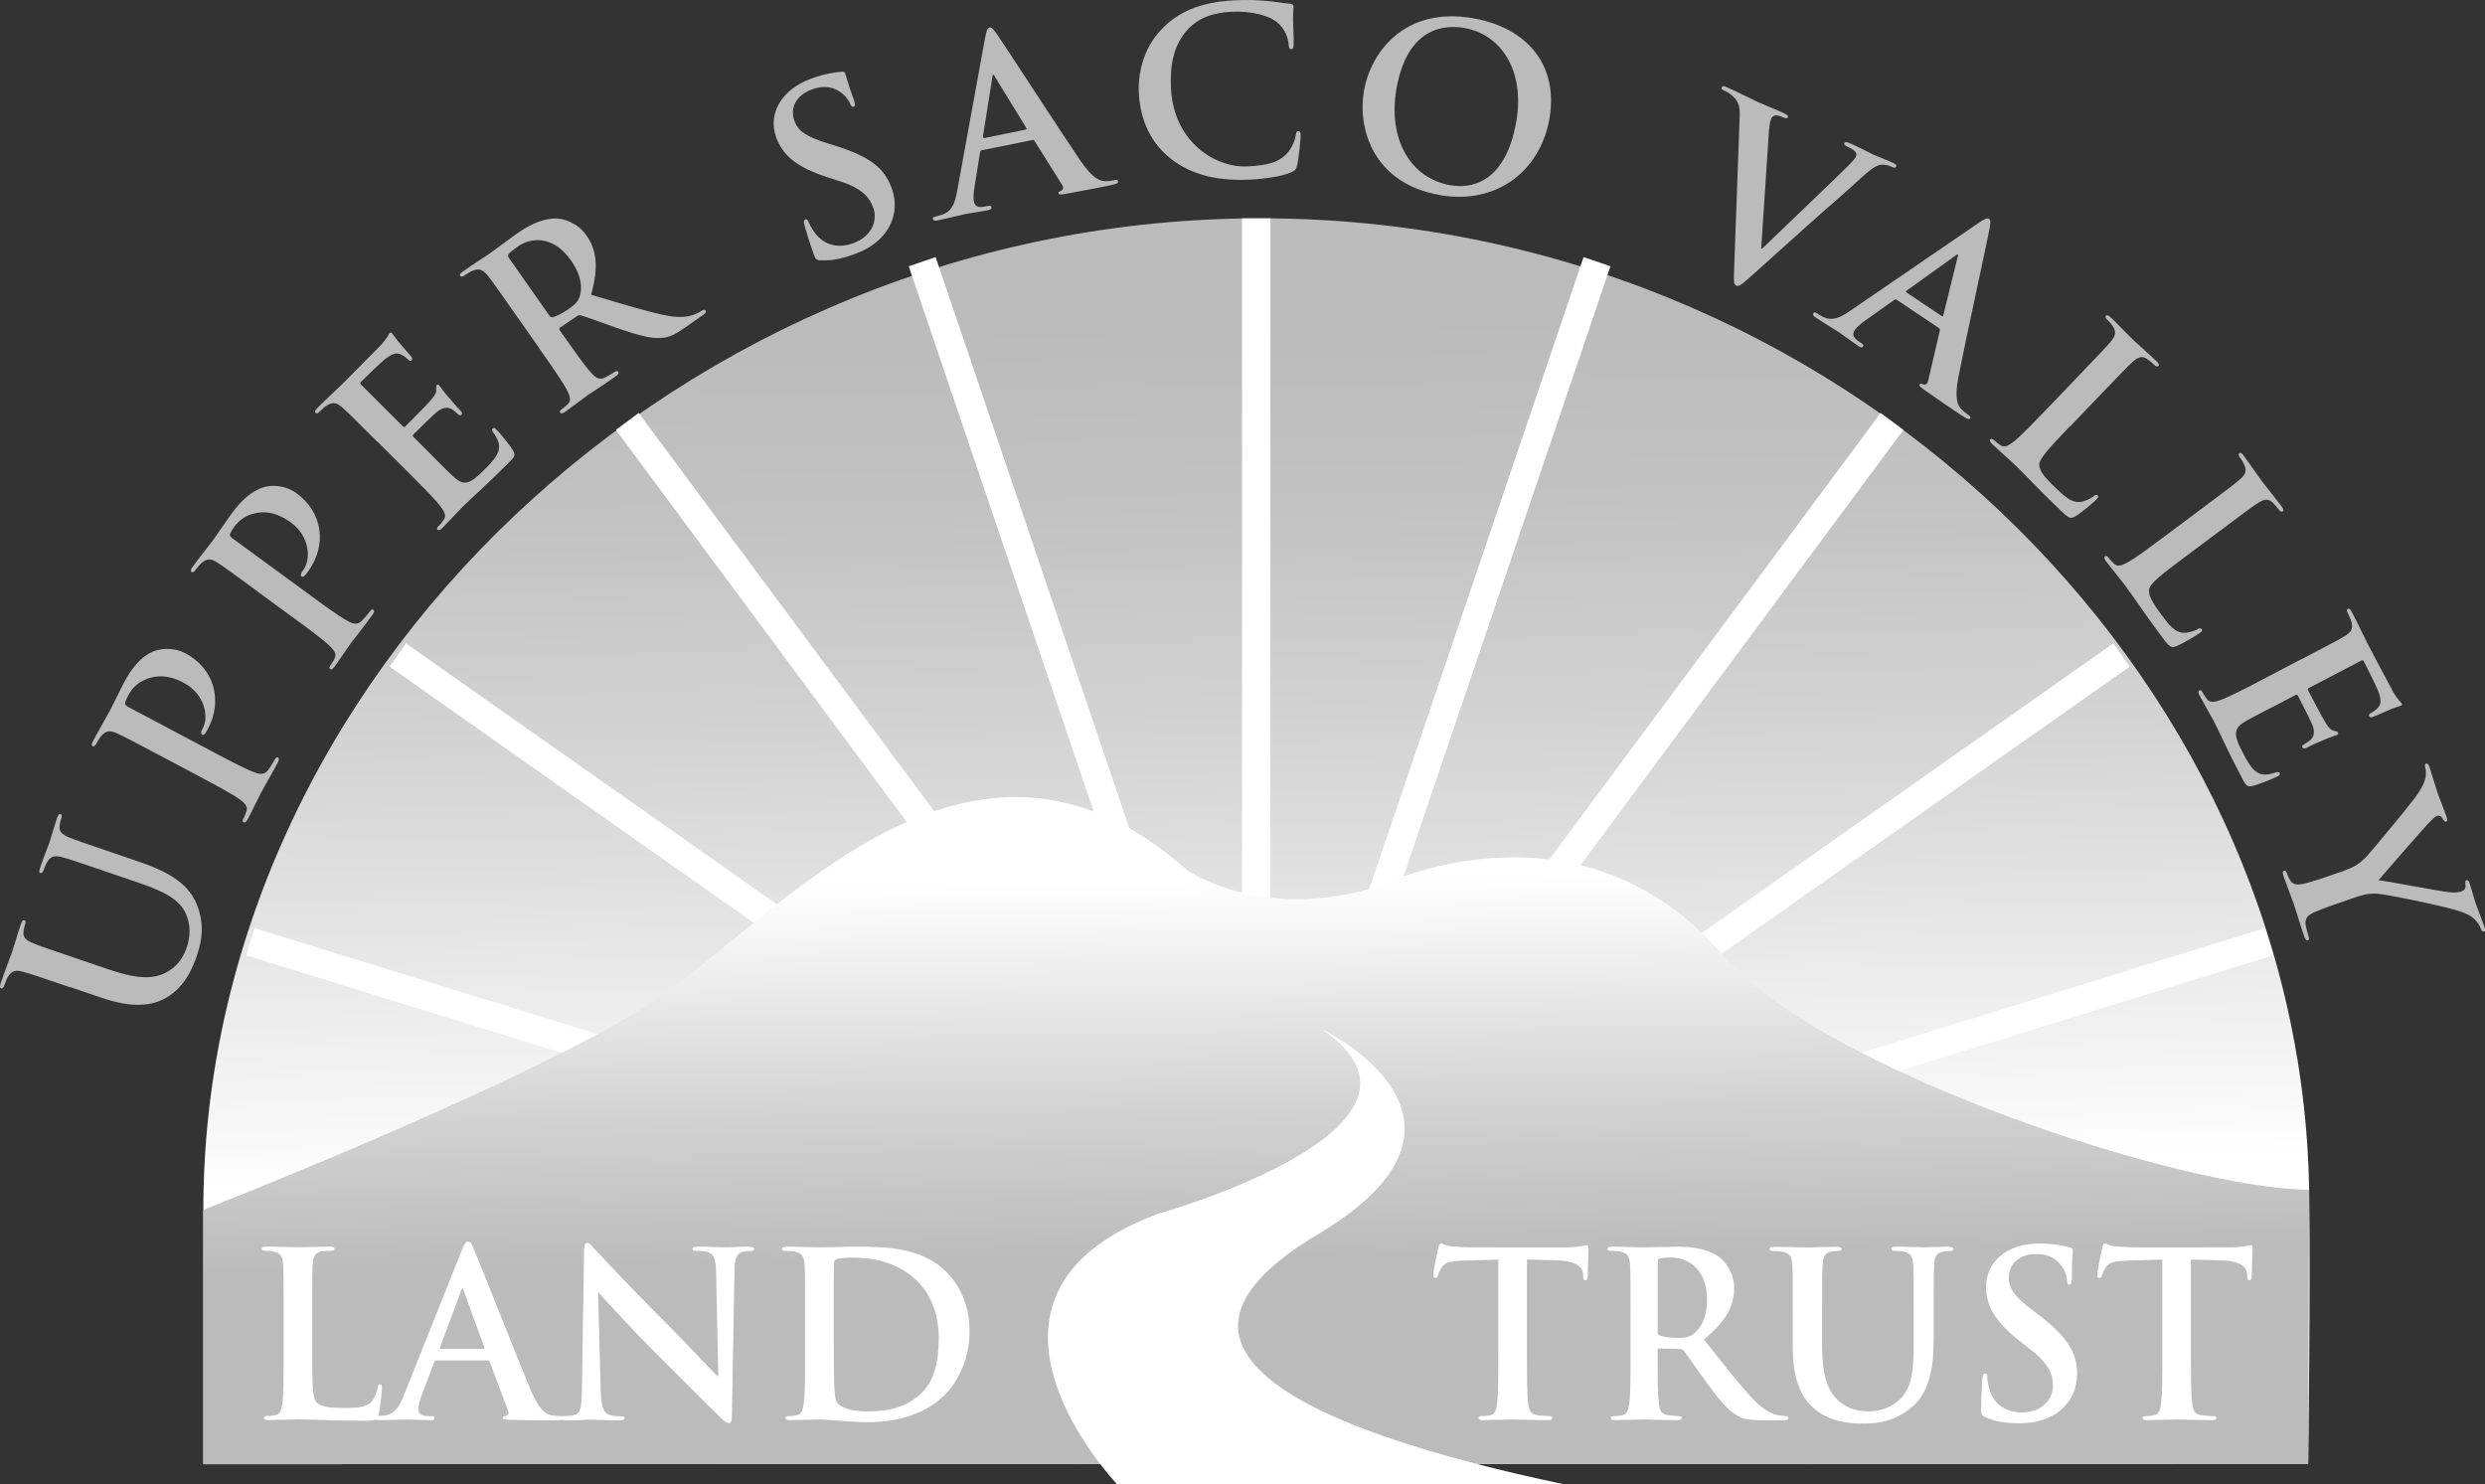 <?xml version="1.0" encoding="UTF-8"?> <svg xmlns="http://www.w3.org/2000/svg" xmlns:xlink="http://www.w3.org/1999/xlink" id="Layer_2" data-name="Layer 2" viewBox="0 0 262.38 156.72"><rect x="0" y="0" width="262.38" height="156.72" fill="#333333" stroke="none"/><defs><style> .cls-1 { fill: url(#linear-gradient-2); } .cls-2 { fill: #bbb; } .cls-3 { fill: url(#linear-gradient); } .cls-4 { fill: none; stroke: #fff; stroke-width: 3px; } .cls-5 { fill: #fff; } </style><linearGradient id="linear-gradient" x1="338.27" y1="165.13" x2="336.67" y2="75.39" gradientTransform="translate(-205.93 -41.63)" gradientUnits="userSpaceOnUse"><stop offset="0" stop-color="#fff"></stop><stop offset=".06" stop-color="#f8f8f8"></stop><stop offset=".46" stop-color="#d7d7d7"></stop><stop offset=".78" stop-color="#c2c2c2"></stop><stop offset="1" stop-color="#bbb"></stop></linearGradient><linearGradient id="linear-gradient-2" x1="337.95" y1="134.39" x2="338.48" y2="174.64" gradientTransform="translate(-205.93 -41.63)" gradientUnits="userSpaceOnUse"><stop offset="0" stop-color="#fff"></stop><stop offset=".61" stop-color="#d2d2d2"></stop><stop offset="1" stop-color="#bbb"></stop></linearGradient></defs><g id="Layer_1-2" data-name="Layer 1"><path class="cls-3" d="M21.47,154.6v-26.86c0-55.91,50.45-104.69,111.61-104.69s109.88,48.02,110.73,102.57c.16,10.07-.1,28.94-.1,28.94l-222.24.04Z"></path><line class="cls-4" x1="132.64" y1="23.06" x2="132.64" y2="104.82"></line><line class="cls-4" x1="97.37" y1="27.63" x2="123.63" y2="105.06"></line><line class="cls-4" x1="66.23" y1="44.5" x2="114.95" y2="110.16"></line><line class="cls-4" x1="42" y1="69.16" x2="108.86" y2="116.21"></line><line class="cls-4" x1="26.43" y1="99.44" x2="104.55" y2="123.57"></line><line class="cls-4" x1="168.62" y1="27.63" x2="142.36" y2="105.06"></line><line class="cls-4" x1="199.77" y1="44.5" x2="151.05" y2="110.16"></line><line class="cls-4" x1="224" y1="69.16" x2="157.13" y2="116.21"></line><line class="cls-4" x1="239.57" y1="99.44" x2="161.45" y2="123.57"></line><path class="cls-1" d="M243.81,125.62l-.1,28.94-222.24.04v-26.86s35.09-13.73,47.59-22.06c12.98-8.65,33.31-34.18,56.24-13.84,0,0,7.79,5.62,20.33,1.73,0,0,21.08-10.45,36.34,7.35,10.38,12.11,48.45,24.66,61.85,24.7Z"></path><path class="cls-5" d="M139.59,108.68s19.9,9.53-.43,21.64-.85,20.76,25.97,26.4h-47.18s-19.02-19.91,4.34-28.56c0,0,32.44-9.1,17.3-19.48Z"></path><g><path class="cls-2" d="M7.35,104.23c-3.49-1.19-4.13-1.41-4.88-1.61-.79-.22-1.22-.16-1.64.54-.11.17-.26.55-.37.87-.09.25-.18.37-.34.32-.16-.05-.15-.23-.03-.58.41-1.21.97-2.64,1.21-3.32.19-.55.61-2.02.89-2.84.12-.34.22-.49.38-.43.16.05.16.21.08.44-.09.25-.11.4-.16.69-.1.66.23.97,1.02,1.29.72.3,1.36.51,4.85,1.7l3.21,1.09c3.33,1.13,4.95.94,6.25.13,1.2-.74,1.65-1.77,1.92-2.55.34-1.01.44-2.36-.16-3.59-.83-1.69-2.87-2.46-5.23-3.27l-2.87-.98c-3.49-1.19-4.13-1.41-4.88-1.61-.8-.22-1.23-.16-1.64.54-.11.17-.26.55-.35.8-.09.25-.18.37-.34.32-.16-.05-.15-.23-.04-.55.4-1.17.96-2.59.97-2.61.09-.28.52-1.74.82-2.64.11-.32.21-.47.37-.41.16.05.16.21.07.48-.09.25-.11.4-.16.69-.1.66.23.97,1.02,1.29.72.3,1.36.51,4.85,1.7l2.45.84c2.55.87,5.17,2.04,6.16,4.53.84,2.1.53,3.84.03,5.33-.41,1.22-1.23,3.39-3.32,4.55-1.45.81-3.45,1.1-6.77-.03l-3.35-1.14Z"></path><path class="cls-2" d="M16.95,79.81c-3.25-1.73-3.85-2.04-4.56-2.36-.75-.34-1.18-.35-1.71.27-.13.15-.35.5-.51.8-.13.23-.24.34-.39.26-.15-.08-.11-.25.06-.57.6-1.13,1.38-2.45,1.7-3.05.47-.88,1.06-2.15,1.58-3.14,1.42-2.67,2.83-3.16,3.33-3.33.7-.23,1.98-.32,3.11.28,3.04,1.61,4,4.97,2.38,8.01-.06.11-.18.34-.26.44-.08.1-.18.23-.33.15-.17-.09-.16-.27.08-.72.64-1.2.17-3.58-2.01-4.74-.71-.38-2.17-1.07-3.88-.44-1.12.4-1.71,1.2-1.97,1.7-.17.32-.32.65-.36.88-.01.13.08.26.32.39l8.56,4.54c1.97,1.05,3.66,1.94,4.64,2.32.63.25,1.17.38,1.6-.22.2-.28.49-.72.66-1.05.13-.23.25-.31.35-.25.15.08.12.28,0,.52-.75,1.41-1.53,2.73-1.82,3.28-.26.49-.91,1.87-1.37,2.73-.15.28-.29.39-.44.31-.11-.06-.13-.18.01-.43.17-.32.26-.6.32-.82.14-.47-.27-.83-.85-1.25-.84-.58-2.53-1.48-4.5-2.53l-3.77-2Z"></path><path class="cls-2" d="M27.16,62.42c-2.97-2.17-3.52-2.57-4.17-2.99-.69-.45-1.12-.52-1.73.03-.15.13-.42.45-.62.72-.16.22-.28.3-.42.2-.14-.1-.08-.27.14-.56.76-1.04,1.72-2.23,2.12-2.77.59-.8,1.36-1.98,2.02-2.88,1.79-2.44,3.25-2.72,3.77-2.82.73-.13,2.01-.03,3.04.73,2.78,2.03,3.24,5.49,1.21,8.27-.07.1-.23.31-.32.4-.09.08-.21.21-.35.11-.16-.11-.11-.29.19-.7.8-1.09.69-3.52-1.31-4.98-.65-.47-2-1.37-3.78-.99-1.16.23-1.86.95-2.19,1.4-.21.29-.41.6-.48.82-.03.13.04.27.26.43l7.82,5.72c1.8,1.32,3.34,2.45,4.26,2.96.59.34,1.11.54,1.61,0,.24-.25.59-.65.81-.94.16-.22.29-.27.39-.2.14.1.08.3-.08.51-.94,1.29-1.9,2.48-2.28,2.99-.33.45-1.17,1.72-1.74,2.51-.19.25-.34.35-.48.25-.1-.07-.1-.19.07-.43.21-.29.35-.56.44-.76.21-.45-.15-.86-.66-1.35-.75-.7-2.29-1.83-4.09-3.14l-3.44-2.52Z"></path><path class="cls-2" d="M39.86,46.67c-2.6-2.6-3.08-3.08-3.67-3.6-.62-.55-1.03-.68-1.71-.24-.17.1-.48.38-.72.62-.19.19-.33.26-.45.14-.12-.12-.03-.27.22-.53.91-.91,2.04-1.94,2.52-2.42.55-.55,3.95-3.96,4.26-4.3.29-.36.53-.67.63-.84.07-.1.12-.26.21-.34.09-.09.17-.03.26.05.12.12.24.41.98,1.25.15.19.87.98,1.05,1.22.07.1.14.24.02.36-.12.12-.24.07-.39-.09-.12-.12-.43-.39-.72-.51-.43-.19-.81-.22-1.76.53-.33.26-2.16,2.02-2.5,2.37-.09.09-.07.17.05.29l4.34,4.33c.12.12.21.17.31.07.38-.38,2.35-2.35,2.7-2.78.38-.45.58-.75.57-1.08-.02-.26-.03-.41.05-.5.07-.07.15-.09.26.02.1.1.29.46,1.11,1.39.31.38.96,1.1,1.08,1.22.14.14.33.33.17.48-.12.12-.22.09-.31,0-.19-.15-.41-.38-.69-.55-.43-.26-.93-.27-1.63.29-.36.29-2.07,1.97-2.48,2.38-.09.09-.03.17.07.27l1.35,1.35c.58.58,2.14,2.17,2.66,2.65,1.22,1.15,1.75,1.13,3.49-.62.45-.45,1.16-1.17,1.4-1.82.24-.65.09-1.22-.5-2.04-.15-.22-.19-.33-.07-.45.14-.14.27,0,.45.17.39.39,1.42,1.69,1.68,2.12.33.57.17.72-.48,1.37-2.59,2.59-3.84,3.63-4.85,4.64-.39.39-1.42,1.52-2.11,2.21-.22.22-.39.29-.51.17-.09-.09-.07-.21.14-.41.26-.26.43-.5.55-.69.27-.41-.02-.87-.45-1.44-.63-.81-1.99-2.16-3.56-3.73l-3.02-3.01Z"></path><path class="cls-2" d="M53.73,27.22c-.11-.16-.13-.27-.02-.4.16-.2.5-.47,1-.82,1.17-.82,3.6-1.32,5.58,1.5,1.14,1.63,1.2,2.94.92,3.8-.18.51-.38.77-1.17,1.33-.5.35-1.13.71-1.65.86-.18.04-.28-.01-.43-.23l-4.23-6.03ZM56.96,36.82c1.28,1.82,2.38,3.39,2.86,4.29.32.63.53,1.14.19,1.49-.15.16-.36.37-.66.58-.24.17-.28.28-.21.38.1.14.28.1.54-.08.79-.56,2-1.49,2.38-1.76.3-.21,1.81-1.18,2.96-1.99.26-.18.35-.34.26-.48-.07-.1-.19-.1-.35,0-.24.17-.7.43-1.03.6-.65.34-1.08-.02-1.54-.55-.68-.76-1.78-2.33-3.08-4.17l-.19-.28c-.08-.12-.05-.2.05-.27l1.75-1.17c.14-.1.27-.16.45-.11.47.12,2.32.82,3.88,1.36,2.18.75,3.59,1.15,4.76,1.01.71-.08,1.28-.33,2.39-1.11l1.88-1.32c.24-.17.35-.3.24-.46-.07-.1-.19-.1-.35,0-.16.11-.35.22-.6.33-.34.15-1.25.58-3.17.21-2.03-.41-4.64-1.21-7.96-2.2.86-3.03.53-4.81-.5-6.28-.93-1.33-2.43-1.78-3.25-1.77-1.59.02-3,.83-4.25,1.71-.61.43-2.08,1.55-2.75,2.02-.42.29-1.71,1.11-2.76,1.85-.3.21-.41.35-.31.49.1.14.24.09.46-.06.28-.19.63-.41.82-.48.75-.32,1.13-.11,1.65.53.49.61.87,1.16,2.99,4.18l2.45,3.49Z"></path><path class="cls-2" d="M86.64,27.5c-.42-.03-.53-.12-.71-.62-.46-1.25-.86-2.65-.97-3.02-.1-.35-.13-.62.06-.69.2-.07.3.12.37.3.11.3.37.74.63,1.09,1.11,1.5,2.68,1.63,4.09,1.11,2.05-.75,2.54-2.5,2.1-3.71-.41-1.12-1.14-2.06-3.56-2.83l-1.35-.44c-3.22-1.04-4.66-2.32-5.34-4.17-.91-2.5.52-5.06,3.69-6.22,1.48-.54,2.52-.66,3.17-.72.22-.03.36,0,.42.16.11.3.26.99.9,2.76.18.5.18.71,0,.77-.16.06-.28-.05-.38-.33-.08-.2-.45-.87-1.14-1.29-.5-.31-1.41-.75-2.89-.21-1.68.62-2.35,1.97-1.85,3.33.38,1.05,1.2,1.65,3.61,2.4l.81.25c3.5,1.12,5.06,2.28,5.85,4.44.48,1.32.55,3.07-.69,4.74-.87,1.14-2.07,1.81-3.28,2.25-1.32.48-2.4.7-3.54.62Z"></path><path class="cls-2" d="M103.91,14.57c-.09.02-.13-.05-.13-.15l1-6.28c0-.1.03-.23.1-.24s.12.1.16.19l3.33,5.43c.04.07.03.14-.09.17l-4.37.89ZM108.97,14.78c.12-.02.2,0,.27.12l2.92,4.65c.18.26.05.51-.1.59-.23.07-.32.14-.29.28.03.17.32.11.75.05,1.91-.34,3.64-.69,4.5-.86.88-.18,1.08-.27,1.04-.46-.03-.17-.16-.17-.35-.13-.28.06-.65.11-1.02.11-.52-.02-1.28-.21-2.61-2.16-2.25-3.3-8.01-12.22-8.85-13.41-.35-.5-.53-.68-.75-.64-.24.05-.33.34-.47,1.08l-2.94,16.12c-.23,1.28-.52,2.18-1.59,2.55-.18.06-.51.15-.73.2-.19.04-.27.11-.25.25.04.19.19.21.5.15,1.23-.25,2.53-.59,2.79-.64.74-.15,1.77-.28,2.53-.44.26-.05.39-.13.36-.32-.03-.14-.11-.18-.39-.12l-.36.07c-.74.15-1.01-.12-1.1-.54-.06-.28-.05-.88.06-1.52l.59-3.66c.02-.15.06-.21.17-.23l5.3-1.07Z"></path><path class="cls-2" d="M123.61,16.75c-2.48-1.96-3.25-4.64-3.37-6.98-.08-1.65.28-4.53,2.49-6.77,1.66-1.69,3.91-2.77,7.51-2.96,1.5-.08,2.4-.03,3.52.06.93.07,1.71.25,2.44.29.27.01.37.13.38.27.01.19-.05.49-.05,1.34,0,.8.09,2.13.06,2.62,0,.36-.04.56-.26.57-.19.01-.25-.18-.27-.52-.06-.75-.42-1.58-1.06-2.18-.84-.81-2.76-1.36-4.99-1.25-2.1.11-3.46.71-4.47,1.73-1.68,1.71-2.02,4.03-1.9,6.38.3,5.76,4.82,8.39,8.06,8.22,2.15-.11,3.45-.42,4.36-1.58.39-.48.67-1.2.74-1.64.05-.39.1-.49.29-.5.17,0,.23.16.24.35.02.29-.17,2.41-.37,3.25-.1.42-.19.54-.59.73-.95.44-2.78.7-4.33.78-3.31.17-6.13-.41-8.43-2.21Z"></path><path class="cls-2" d="M153.23,19.58c-4.58-.79-6.65-5.21-5.79-10.17,1.03-5.94,4.42-6.93,7.16-6.46,3.92.68,6.42,4.53,5.5,9.87-1.19,6.9-5.2,7.04-6.87,6.75ZM152.02,20.6c6.06,1.05,10.63-2.61,11.58-8.08.95-5.47-2.16-9.57-8.1-10.6-7.16-1.24-10.77,3.57-11.48,7.65-.73,4.23,1.15,9.84,8,11.02Z"></path><path class="cls-2" d="M183.69,12.44c.05-1.44-.22-1.86-.91-2.44-.29-.24-.64-.4-.82-.48-.2-.09-.23-.19-.17-.32.08-.18.33-.09.66.06,1.17.53,2.4,1.17,3.17,1.52.55.25,1.64.67,2.74,1.17.26.12.49.28.42.43-.07.15-.22.14-.42.05-.35-.16-.69-.29-.93-.24-.2.04-.34.16-.43.36-.13.29-.21.99-.27,1.93l-.77,11.74.09.04c2.05-1.99,8.15-7.79,9.34-9,.24-.24.48-.53.57-.73.08-.18.07-.39-.1-.55-.22-.21-.54-.38-.83-.51-.2-.09-.37-.19-.29-.35.08-.18.3-.13.72.06,1.1.5,2,.99,2.28,1.12.38.17,1.44.58,2.1.88.29.13.44.25.37.41-.07.15-.22.14-.44.04-.22-.1-.68-.31-1.2-.23-.38.07-.88.29-2.12,1.43-1.8,1.68-2.94,2.6-5.37,4.77-2.88,2.58-5.01,4.51-5.99,5.39-1.16,1.02-1.45,1.31-1.76,1.17-.29-.13-.28-.5-.23-1.73l.58-16Z"></path><path class="cls-2" d="M201.3,30.89c-.08-.05-.06-.13.01-.2l5.17-3.71c.07-.07.18-.14.24-.1.06.04.01.15-.02.25l-1.52,6.18c-.02.07-.08.12-.18.05l-3.7-2.48ZM204.71,34.64c.1.07.13.15.11.28l-1.25,5.34c-.06.31-.32.4-.49.34-.21-.11-.32-.13-.4,0-.09.14.15.3.5.57,1.58,1.12,3.05,2.1,3.78,2.59.74.5.95.58,1.06.42.09-.14,0-.23-.15-.34-.24-.16-.53-.38-.79-.65-.35-.38-.75-1.06-.3-3.38.76-3.92,3.04-14.29,3.3-15.72.11-.6.11-.86-.07-.98-.2-.13-.47,0-1.1.43l-13.52,9.25c-1.08.74-1.92,1.16-2.92.66-.17-.09-.47-.26-.65-.38-.16-.11-.27-.12-.35,0-.11.16-.01.28.25.46,1.05.7,2.19,1.38,2.42,1.53.62.42,1.45,1.06,2.09,1.49.22.15.37.19.48.03.08-.12.05-.2-.19-.36l-.3-.2c-.62-.42-.63-.8-.39-1.16.16-.24.59-.66,1.12-1.02l3.02-2.15c.12-.09.19-.11.29-.04l4.49,3.01Z"></path><path class="cls-2" d="M218.55,45.02c-2.14,2.24-3.3,3.45-3.23,4.11.05.55.38,1.11,1.75,2.41.93.89,1.63,1.52,2.52,1.47.43-.03,1.11-.32,1.46-.61.17-.14.3-.21.44-.08.12.12.06.22-.15.43-.18.19-1.56,1.39-2.19,1.76-.47.28-.64.29-1.55-.58-2.52-2.41-3.57-3.62-4.99-4.98-.4-.39-1.56-1.39-2.26-2.06-.23-.22-.3-.39-.18-.51.08-.09.2-.07.41.13.26.25.51.42.7.53.42.26.87-.04,1.43-.48.79-.65,2.11-2.03,3.66-3.64l2.95-3.08c2.55-2.66,3.02-3.15,3.52-3.74.53-.63.66-1.04.2-1.72-.11-.17-.3-.39-.53-.6-.19-.18-.26-.32-.15-.44.12-.12.27-.04.54.21.82.79,1.87,1.9,2.35,2.35.42.4,1.75,1.57,2.43,2.23.25.23.33.39.22.51-.12.12-.26.06-.47-.14-.19-.19-.49-.44-.73-.6-.56-.36-.98-.2-1.6.38-.57.53-1.04,1.02-3.59,3.68l-2.95,3.08Z"></path><path class="cls-2" d="M230.78,58.75c-2.48,1.86-3.82,2.86-3.87,3.53-.04.55.2,1.15,1.33,2.67.77,1.03,1.35,1.77,2.24,1.86.43.04,1.14-.13,1.54-.37.19-.11.33-.16.45,0,.1.14.02.23-.21.4-.21.16-1.77,1.11-2.45,1.38-.51.2-.68.18-1.44-.83-2.09-2.79-2.93-4.16-4.11-5.73-.33-.45-1.31-1.62-1.89-2.4-.19-.25-.23-.43-.1-.53.1-.07.21-.04.39.19.22.29.43.5.6.64.37.33.87.11,1.49-.24.89-.51,2.42-1.66,4.21-2.99l3.41-2.55c2.95-2.21,3.49-2.61,4.08-3.12.63-.53.83-.92.48-1.66-.08-.18-.23-.43-.42-.68-.16-.21-.21-.36-.07-.46.14-.1.28,0,.49.3.68.91,1.54,2.18,1.93,2.7.35.47,1.47,1.84,2.03,2.59.2.27.27.44.13.54-.14.1-.26.01-.44-.22-.16-.21-.41-.51-.62-.71-.49-.45-.93-.36-1.64.11-.65.43-1.19.83-4.14,3.04l-3.41,2.55Z"></path><path class="cls-2" d="M243,69.61c3.26-1.71,3.86-2.02,4.53-2.42.71-.42.96-.78.74-1.56-.05-.19-.22-.57-.37-.87-.12-.24-.15-.39,0-.47.15-.08.27.05.44.37.6,1.14,1.24,2.52,1.55,3.12.36.69,2.6,4.96,2.83,5.35.26.39.48.71.61.86.08.1.21.19.27.3.06.11-.02.17-.13.23-.15.08-.46.11-1.49.56-.23.09-1.19.54-1.47.63-.12.03-.27.06-.35-.09-.08-.15,0-.25.2-.35.15-.08.5-.29.7-.53.31-.35.45-.7.02-1.84-.15-.39-1.28-2.66-1.51-3.09-.06-.11-.14-.12-.29-.04l-5.43,2.84c-.15.08-.22.14-.16.27.25.47,1.54,2.94,1.84,3.41.31.49.54.78.86.86.25.06.4.09.46.2.04.09.04.17-.09.24-.13.07-.53.14-1.66.65-.45.18-1.33.59-1.48.67-.17.09-.41.21-.51.02-.08-.15-.02-.24.09-.29.2-.13.48-.28.73-.49.37-.33.54-.8.21-1.64-.17-.43-1.26-2.57-1.53-3.08-.06-.11-.15-.08-.28-.02l-1.7.89c-.73.38-2.72,1.39-3.33,1.74-1.46.82-1.6,1.33-.45,3.52.29.56.76,1.46,1.31,1.88.55.42,1.14.45,2.09.13.26-.08.37-.08.45.07.09.17-.08.26-.3.37-.49.26-2.04.85-2.53.97-.64.14-.74-.05-1.17-.87-1.7-3.24-2.32-4.75-2.98-6.01-.26-.49-1.03-1.81-1.48-2.67-.15-.28-.16-.46-.01-.54.11-.06.22,0,.35.25.17.32.35.56.49.73.31.38.84.24,1.51,0,.96-.37,2.65-1.25,4.63-2.29l3.78-1.98Z"></path><path class="cls-2" d="M247.54,91.91c1.24-.42,1.66-.83,2.22-1.35.31-.29,4.3-5.09,5.21-6.3.65-.86,1.03-1.63,1.13-2.16.06-.35.06-.79-.03-1.06-.06-.18-.07-.36.09-.41.14-.05.26.09.36.37.14.41.66,2.15.92,2.91.17.48.56,1.4.91,2.43.08.23.05.37-.09.41-.14.05-.22-.1-.42-.42-.12-.19-.34-.24-.52-.18-.18.06-.42.27-.68.54-.58.56-5,5.66-5.51,6.25.63.04,6.66,1.2,7.48,1.27.58.06,1,.01,1.3-.09.23-.08.45-.26.41-.68-.03-.22-.05-.44.09-.49.16-.06.25.04.34.32.26.76.44,1.51.67,2.18.17.5.76,1.99.91,2.43.09.25.1.43-.04.47-.16.06-.29-.1-.38-.36-.08-.23-.32-.63-.62-.91-.39-.4-.76-.56-1.55-.85-1.18-.44-7.66-1.8-8.79-1.87-.94-.06-1.65.18-2.41.44l-1.88.65c-.37.13-1.33.46-2.27.86-.65.27-1.08.65-.94,1.37.06.34.19.86.3,1.18.09.25.06.39-.06.43-.16.06-.29-.1-.39-.4-.5-1.44-.92-2.91-1.14-3.53-.2-.57-.76-1.99-1.05-2.84-.11-.32-.13-.52.06-.58.11-.04.22.05.31.3.11.32.25.58.37.77.25.43.82.46,1.5.28.99-.26,1.95-.59,2.32-.72l1.88-.64Z"></path></g><g><path class="cls-5" d="M79.05,131.64c-1.19,0-2.11.07-2.37.07-.51,0-1.67-.07-2.93-.07-.36,0-.63.02-.63.22,0,.15.1.22.39.22.34,0,.92,0,1.28.15.58.24.8.7.82,2.18l.24,10.88h-.12c-.41-.39-3.68-3.88-5.33-5.52-3.54-3.51-7.22-7.46-7.51-7.78-.41-.44-.63-.75-.9-.75-.24,0-.32.34-.32.82l-.22,14.34c-.02,2.11-.12,2.81-.75,3-.34.1-.77.12-1.09.12-.09,0-.16,0-.22.02-.05-.02-.12-.02-.2-.02-.29,0-.65-.02-1.02-.1-.51-.12-1.21-.46-2.13-2.64-1.55-3.68-5.43-13.57-6.01-14.9-.24-.56-.39-.78-.61-.78-.24,0-.39.27-.68.97l-6.08,15.21c-.48,1.21-.94,2.04-2.06,2.18-.17.02-.45.04-.67.05.01-.04.03-.09.04-.14.19-.7.36-2.52.36-2.79,0-.29-.02-.41-.19-.41-.19,0-.24.15-.27.36-.05.46-.34,1.14-.63,1.45-.61.65-1.55.68-2.83.68-1.89,0-2.52-.17-2.93-.53-.51-.44-.51-2.11-.51-5.21v-4.26c0-3.68,0-4.36.05-5.14.05-.85.24-1.26.9-1.38.29-.05.68-.07.95-.07.29,0,.44-.05.44-.22s-.17-.22-.51-.22c-.95,0-2.71.07-3.3.07-.65,0-2.18-.07-3.32-.07-.36,0-.53.05-.53.22s.15.22.41.22c.31,0,.61.02.8.07.8.17.99.56,1.04,1.38.05.78.05,1.45.05,5.14v4.26c0,2.23,0,4.14-.12,5.16-.1.7-.22,1.24-.7,1.33-.22.05-.51.1-.87.1-.29,0-.39.07-.39.19,0,.17.17.24.49.24.97,0,2.49-.07,3.05-.07,1.96,0,3.56.15,7.05.15.65,0,1-.03,1.2-.14.07.05.19.07.37.07,1.26,0,2.59-.07,2.86-.07.75,0,1.79.07,2.57.07.27,0,.41-.05.41-.24,0-.15-.07-.19-.36-.19h-.36c-.75,0-.97-.32-.97-.75,0-.29.12-.87.36-1.48l1.31-3.46c.05-.15.1-.19.22-.19h5.4c.12,0,.19.05.24.17l1.94,5.14c.12.29-.05.51-.22.56-.24.02-.34.07-.34.22,0,.17.29.17.73.19,1.94.05,3.71.05,4.58.05.5,0,.78-.02.94-.06.09.05.24.06.42.06,1.26,0,2.4-.07,2.62-.07.46,0,1.43.07,3,.07.34,0,.56-.05.56-.24,0-.15-.15-.19-.41-.19-.39,0-.85-.02-1.26-.17-.48-.17-.8-.8-.85-2.69l-.27-10.18h.07c.44.46,3.13,3.49,5.77,6.11,2.52,2.5,5.62,5.67,7.15,7.12.27.27.56.53.82.53.22,0,.32-.22.32-.75l.27-15.29c.02-1.36.22-1.86.9-2.06.29-.07.49-.07.73-.07.29,0,.44-.07.44-.22,0-.19-.24-.22-.56-.22ZM51.02,142.42h-4.46c-.1,0-.12-.07-.1-.17l2.23-5.96c.02-.1.07-.22.15-.22s.1.12.12.22l2.18,5.98c.02.07,0,.15-.12.15Z"></path><path class="cls-5" d="M90.31,131.64c-1.45,0-2.98.07-3.73.07-.68,0-2.2-.07-3.49-.07-.36,0-.53.05-.53.22s.15.22.41.22c.34,0,.75.02.94.07.8.17.99.56,1.04,1.38.05.78.05,1.45.05,5.14v4.26c0,2.23,0,4.14-.12,5.16-.1.7-.22,1.24-.7,1.33-.22.05-.51.1-.87.1-.29,0-.39.07-.39.19,0,.17.17.24.48.24.97,0,2.5-.07,3.05-.07,1.21,0,3.39.29,5.16.29,4.48,0,7-1.72,8.12-2.86,1.36-1.38,2.64-3.71,2.64-6.76,0-2.88-1.14-4.89-2.35-6.15-2.64-2.76-6.69-2.76-9.71-2.76ZM97.09,147.29c-1.45,1.26-3.1,1.74-5.57,1.74-1.91,0-2.86-.51-3.17-.97-.19-.27-.24-1.24-.27-1.84-.02-.46-.05-2.33-.05-4.89v-3.05c0-1.91,0-4.02.02-4.84,0-.27.07-.39.29-.48.19-.1,1.09-.17,1.57-.17,1.89,0,4.65.29,6.88,2.42,1.04.99,2.33,2.98,2.33,6.06,0,2.5-.49,4.7-2.04,6.03Z"></path><path class="cls-5" d="M167.52,131.47c-.19,0-.77.24-2.33.24h-9.59c-.8,0-1.72-.05-2.42-.12-.6-.05-.85-.29-1.04-.29-.15,0-.22.15-.29.46-.05.19-.51,2.4-.51,2.79,0,.27.05.39.22.39.15,0,.22-.1.27-.29.05-.19.17-.48.41-.85.36-.53.94-.65,2.35-.7l3.61-.1v9.93c0,2.23,0,4.14-.12,5.16-.07.7-.22,1.24-.7,1.33-.22.05-.51.1-.87.1-.29,0-.39.07-.39.19,0,.17.17.24.48.24.97,0,2.5-.07,3.05-.07.68,0,2.2.07,3.8.07.27,0,.46-.07.46-.24,0-.12-.12-.19-.39-.19-.36,0-.9-.05-1.24-.1-.73-.1-.87-.63-.94-1.31-.12-1.04-.12-2.96-.12-5.18v-9.93l3.05.07c2.16.05,2.81.73,2.86,1.36l.02.27c.02.36.07.48.27.48.15,0,.19-.15.22-.39,0-.63.07-2.3.07-2.81,0-.36-.02-.51-.19-.51Z"></path><path class="cls-5" d="M188.55,149.52c-.19,0-.41-.02-.68-.07-.36-.07-1.36-.24-2.71-1.65-1.43-1.5-3.1-3.66-5.26-6.37,2.45-1.99,3.2-3.63,3.2-5.43,0-1.62-.97-2.86-1.65-3.32-1.31-.9-2.93-1.04-4.46-1.04-.75,0-2.59.07-3.42.07-.51,0-2.03-.07-3.32-.07-.36,0-.53.05-.53.22s.15.22.41.22c.34,0,.75.02.94.07.8.17.99.56,1.04,1.38.05.78.05,1.45.05,5.14v4.26c0,2.23,0,4.14-.12,5.16-.1.7-.22,1.24-.7,1.33-.22.05-.51.1-.87.1-.29,0-.39.07-.39.19,0,.17.17.24.48.24.97,0,2.5-.07,2.96-.07.36,0,2.16.07,3.56.07.32,0,.48-.07.48-.24,0-.12-.1-.19-.29-.19-.29,0-.82-.05-1.19-.1-.73-.1-.87-.63-.94-1.33-.12-1.02-.12-2.93-.12-5.18v-.34c0-.15.07-.19.19-.19l2.11.05c.17,0,.32.02.44.17.32.36,1.43,2.01,2.4,3.34,1.36,1.87,2.28,3,3.32,3.56.63.34,1.24.46,2.59.46h2.3c.29,0,.46-.05.46-.24,0-.12-.1-.19-.29-.19ZM178.81,140.85c-.44.32-.75.41-1.72.41-.6,0-1.33-.07-1.84-.24-.17-.07-.22-.17-.22-.44v-7.36c0-.19.05-.29.22-.34.24-.07.68-.1,1.28-.1,1.43,0,3.71.99,3.71,4.43,0,1.99-.7,3.1-1.43,3.63Z"></path><path class="cls-5" d="M205.75,131.64c-.94,0-2.47.07-2.76.07-.02,0-1.55-.07-2.79-.07-.34,0-.51.05-.51.22s.15.22.41.22.68.02.87.07c.8.17.99.56,1.04,1.38.05.78.05,1.45.05,5.14v3.03c0,2.5-.07,4.68-1.41,6.01-.97.97-2.28,1.31-3.34,1.31-.82,0-1.94-.1-3.03-.99-1.19-.97-1.89-2.45-1.89-5.96v-3.39c0-3.68,0-4.36.05-5.14.05-.85.24-1.26.9-1.38.29-.05.44-.07.7-.07.24,0,.39-.05.39-.22s-.17-.22-.53-.22c-.87,0-2.4.07-2.98.07-.73,0-2.25-.07-3.54-.07-.36,0-.53.05-.53.22s.15.22.41.22c.34,0,.75.02.94.07.8.17.99.56,1.04,1.38.05.78.05,1.45.05,5.14v3.54c0,3.51.92,5.31,2.16,6.42,1.77,1.6,4.09,1.67,5.38,1.67,1.57,0,3.32-.27,5.04-1.74,2.03-1.74,2.3-4.6,2.3-7.29v-2.59c0-3.68,0-4.36.05-5.14.05-.85.24-1.26.9-1.38.29-.05.44-.07.7-.07.29,0,.44-.05.44-.22s-.17-.22-.51-.22Z"></path><path class="cls-5" d="M215.35,138.91l-.68-.51c-2.01-1.53-2.57-2.37-2.57-3.49,0-1.45,1.09-2.5,2.88-2.5,1.58,0,2.28.73,2.64,1.19.51.63.63,1.38.63,1.6,0,.29.07.44.24.44.19,0,.27-.19.27-.73,0-1.89.1-2.59.1-2.91,0-.17-.12-.24-.34-.29-.63-.17-1.65-.41-3.22-.41-3.37,0-5.6,1.91-5.6,4.58,0,1.96.92,3.66,3.58,5.74l1.11.87c2.01,1.55,2.37,2.69,2.37,3.88,0,1.28-1.07,2.76-3.25,2.76-1.5,0-2.93-.65-3.46-2.45-.12-.41-.22-.92-.22-1.24,0-.19-.02-.41-.24-.41-.19,0-.27.27-.29.63-.02.39-.12,1.84-.12,3.17,0,.53.07.65.46.82,1.04.46,2.13.63,3.54.63,1.28,0,2.64-.22,3.85-.99,1.74-1.14,2.28-2.81,2.28-4.22,0-2.3-1.07-3.92-3.97-6.18Z"></path><path class="cls-5" d="M237.63,131.47c-.19,0-.77.24-2.33.24h-9.59c-.8,0-1.72-.05-2.42-.12-.6-.05-.85-.29-1.04-.29-.15,0-.22.15-.29.46-.05.19-.51,2.4-.51,2.79,0,.27.05.39.22.39.15,0,.22-.1.27-.29.05-.19.17-.48.41-.85.36-.53.94-.65,2.35-.7l3.61-.1v9.93c0,2.23,0,4.14-.12,5.16-.07.7-.22,1.24-.7,1.33-.22.05-.51.1-.87.1-.29,0-.39.07-.39.19,0,.17.17.24.48.24.97,0,2.5-.07,3.05-.07.68,0,2.2.07,3.8.07.27,0,.46-.07.46-.24,0-.12-.12-.19-.39-.19-.36,0-.9-.05-1.24-.1-.73-.1-.87-.63-.94-1.31-.12-1.04-.12-2.96-.12-5.18v-9.93l3.05.07c2.16.05,2.81.73,2.86,1.36l.02.27c.02.36.07.48.27.48.15,0,.19-.15.22-.39,0-.63.07-2.3.07-2.81,0-.36-.02-.51-.19-.51Z"></path></g></g></svg> 